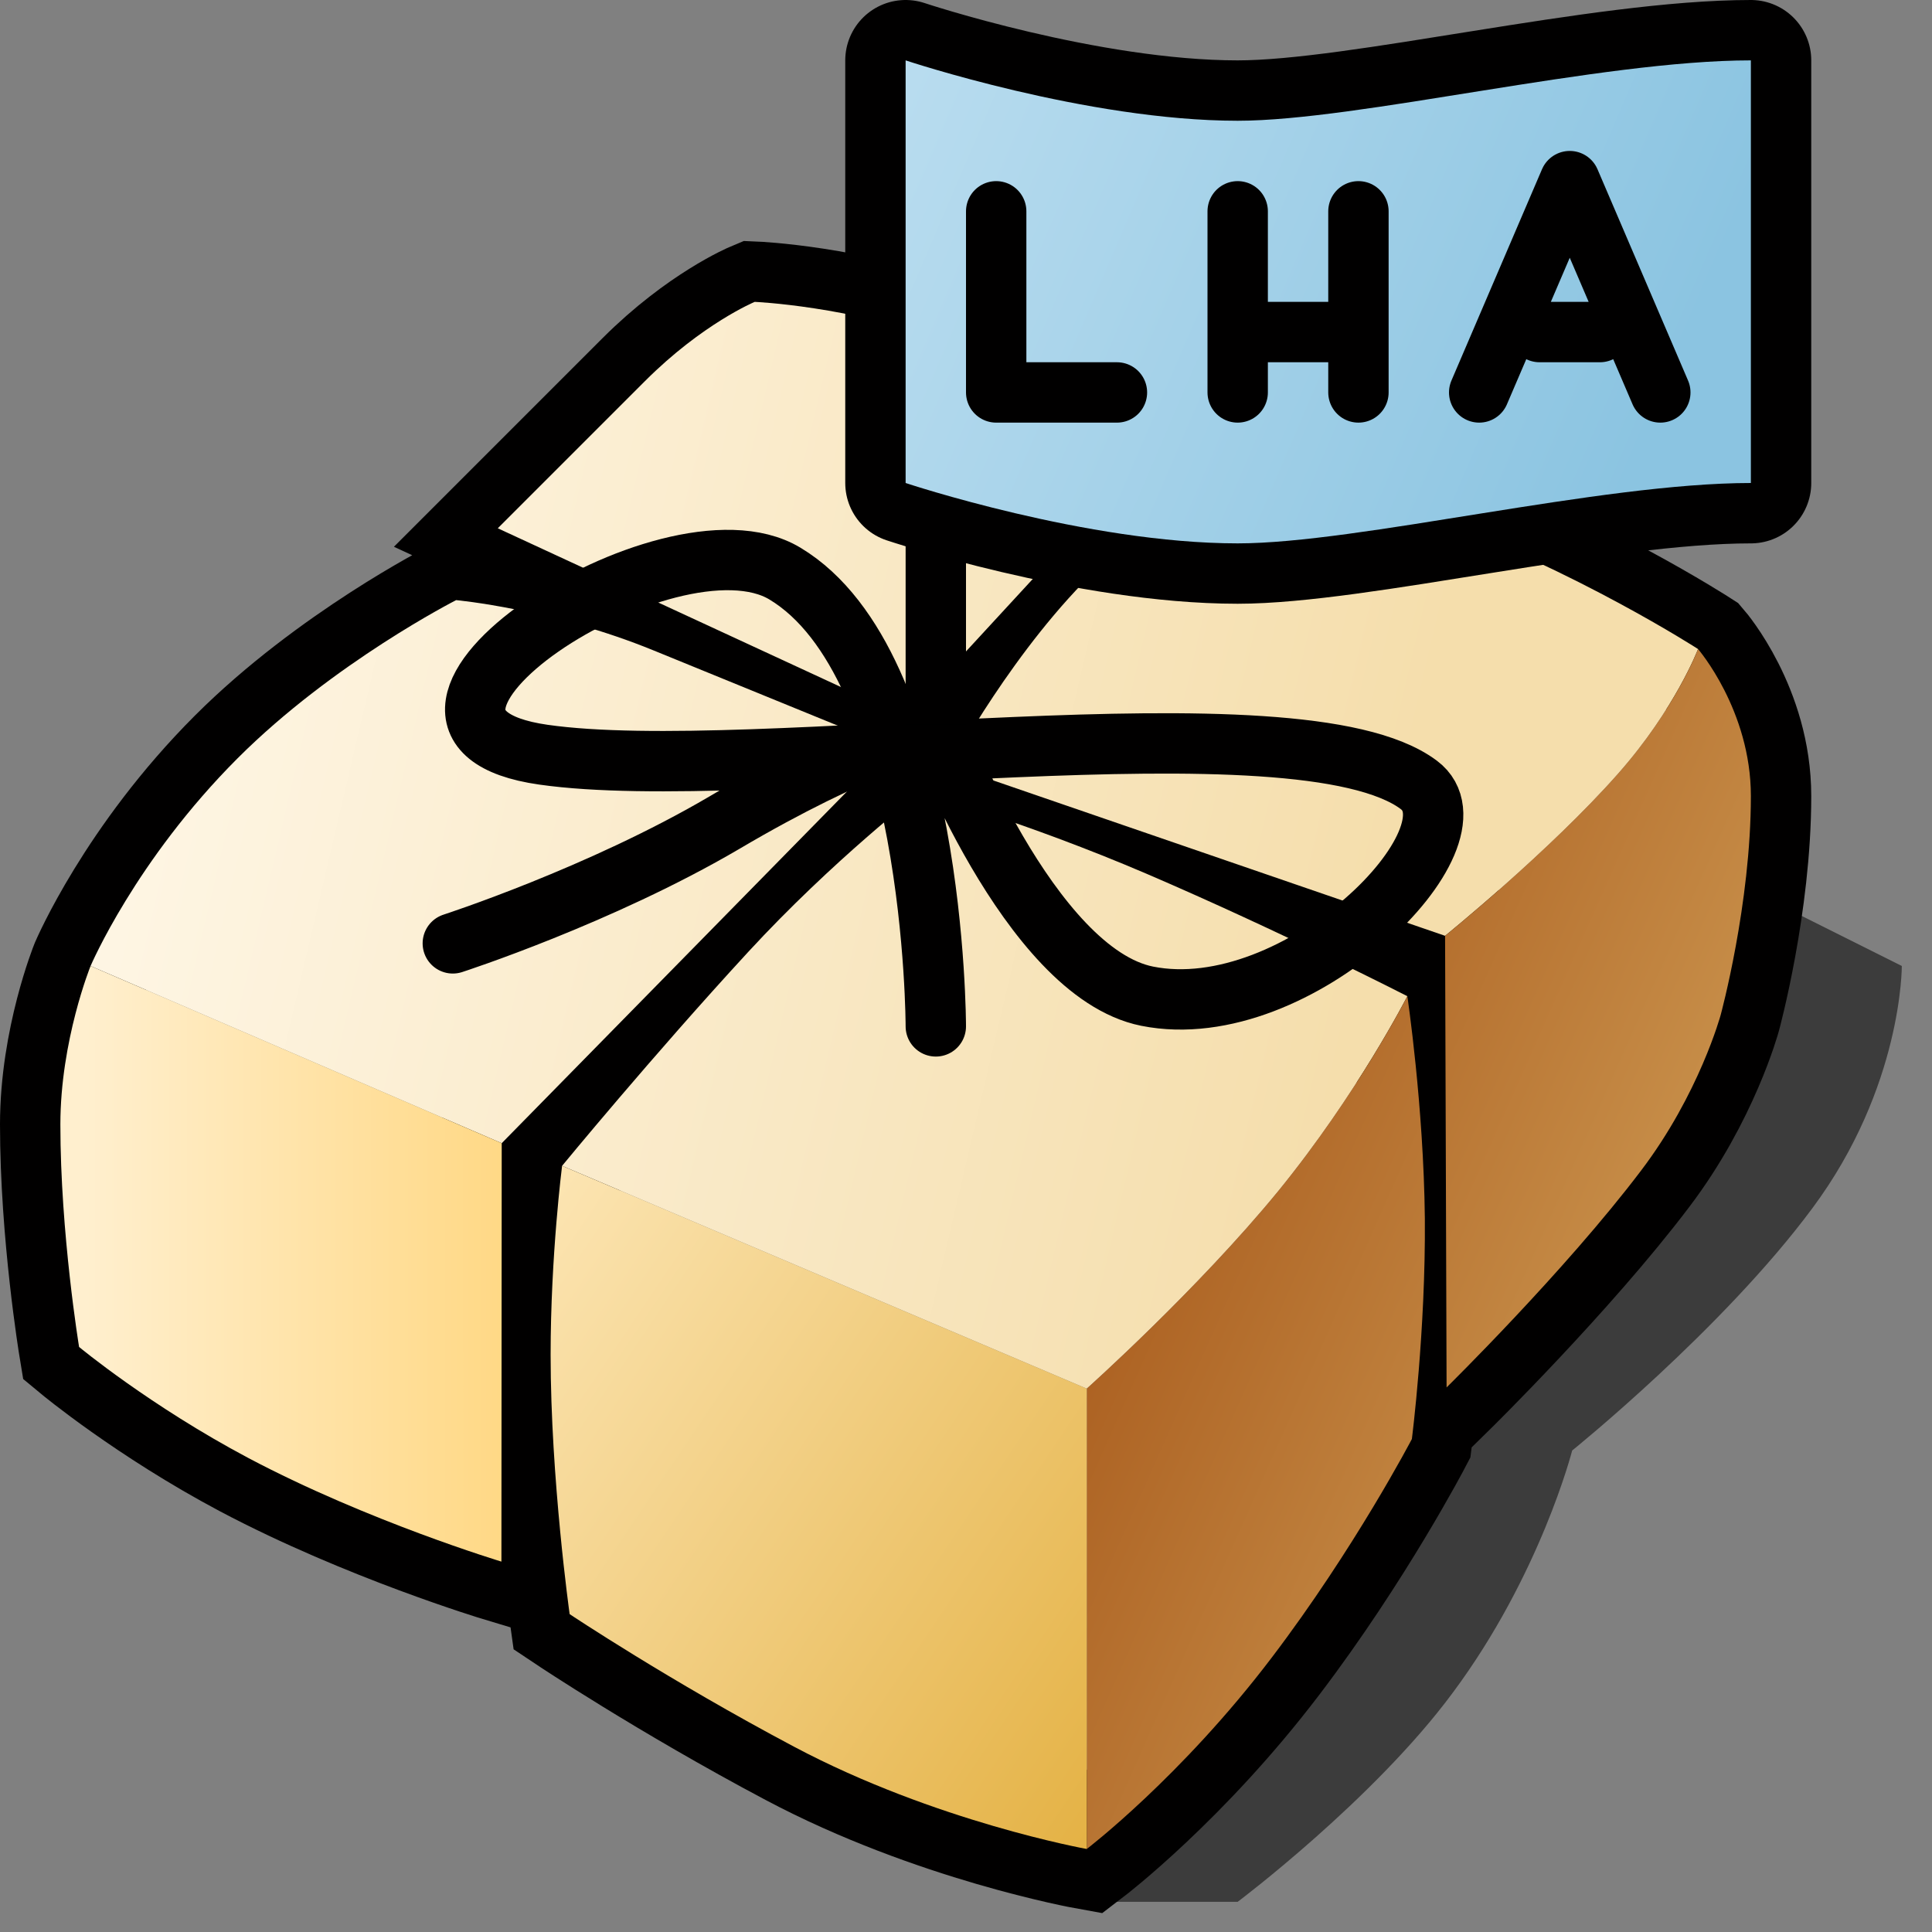 <?xml version="1.0" encoding="UTF-8" standalone="yes"?>
<svg version="1.1" width="64" height="64" color-interpolation="linearRGB"
     xmlns:svg="http://www.w3.org/2000/svg" xmlns="http://www.w3.org/2000/svg">
 <rect width="100%" height="100%" fill="#808080" stroke="none"/>
 <g>
  <path style="fill:#010101; fill-opacity:0.533"
        d="M36 63H41C41 63 45.5 59.62 48.12 56.08C51.03 52.17 52.08 48.05 52.08 48.05C52.08 48.05 57.06 44.04 60.04 40.02C63.02 36.01 63 32 63 32L59 30L57 35L36 63z"
  />
  <path style="fill:none; stroke:#010000; stroke-width:4"
        d="M3 32C3 32 2 34.47 2 37.25C2 40.86 2.62 44.62 2.62 44.62C2.62 44.62 4.97 46.57 8.23 48.3C12.2 50.4 16.61 51.73 16.61 51.73L16.62 37.87L29.5 24.75C29.5 24.75 25.45 23.1 21.66 21.55C18.29 20.17 15.11 19.88 15.11 19.88C15.11 19.88 11.04 21.95 7.87 25.12C4.49 28.5 3 32 3 32z
           M30 23.75L38.93 14.06C38.93 14.06 35.07 12.66 31.42 11.33C28.13 10.13 25 10 25 10C25 10 23.27 10.72 21.37 12.62C19.05 14.94 16.49 17.5 16.49 17.5L30 23.75z
           M31.5 25.37L47.87 31L47.92 45.96C47.92 45.96 51.84 42.11 54.36 38.78C56.29 36.24 57 33.62 57 33.62C57 33.62 58 29.95 58 26.37C58 23.53 56.25 21.5 56.25 21.5C56.25 21.5 52.21 18.89 47.33 17.12C43.79 15.83 40.72 15.21 40.72 15.21C40.72 15.21 38.67 16.65 36.4 18.79C33.61 21.43 31.5 25.37 31.5 25.37z
           M46.62 33C46.62 33 42.42 30.85 37.97 28.94C34 27.24 30.5 26.25 30.5 26.25C30.5 26.25 27.59 28.49 24.78 31.54C21.62 34.97 18.62 38.62 18.62 38.62C18.62 38.62 18.24 41.59 18.24 44.88C18.24 48.98 18.87 53.47 18.87 53.47C18.87 53.47 22.15 55.66 26.3 57.86C30.99 60.35 36 61.25 36 61.25C36 61.25 39.12 58.87 42.12 54.92C44.88 51.29 46.77 47.67 46.77 47.67C46.77 47.67 47.23 44.08 47.2 40.36C47.16 36.62 46.62 33 46.62 33z"
  />
  <linearGradient id="gradient0" gradientUnits="userSpaceOnUse" x1="13.84" y1="-34.14" x2="58.34" y2="-23.7">
   <stop offset="0" stop-color="#fff8ea"/>
   <stop offset="1" stop-color="#f5deac"/>
  </linearGradient>
  <path style="fill:url(#gradient0)"
        d="M46.62 33C46.62 33 42.42 30.85 37.97 28.94C34 27.24 30.5 26.25 30.5 26.25C30.5 26.25 27.59 28.49 24.78 31.54C21.62 34.97 18.62 38.62 18.62 38.62L36 46C36 46 39.67 42.72 42.34 39.46C44.98 36.22 46.62 33 46.62 33z
           M3 32L16.62 37.87L29.5 24.75C29.5 24.75 25.45 23.1 21.66 21.55C18.29 20.17 15.11 19.88 15.11 19.88C15.11 19.88 11.04 21.95 7.87 25.12C4.49 28.5 3 32 3 32z
           M30 23.75L38.93 14.06C38.93 14.06 35.07 12.66 31.42 11.33C28.13 10.13 25 10 25 10C25 10 23.27 10.72 21.37 12.62C19.05 14.94 16.49 17.5 16.49 17.5L30 23.75z
           M31.5 25.37L47.87 31C47.87 31 51.34 28.19 53.6 25.63C55.5 23.48 56.25 21.5 56.25 21.5C56.25 21.5 52.21 18.89 47.33 17.12C43.79 15.83 40.72 15.21 40.72 15.21C40.72 15.21 38.67 16.65 36.4 18.79C33.61 21.43 31.5 25.37 31.5 25.37z"
  />
  <linearGradient id="gradient1" gradientUnits="userSpaceOnUse" x1="44.72" y1="-3.9" x2="86.1" y2="14.51">
   <stop offset="0" stop-color="#983f04"/>
   <stop offset="1" stop-color="#e6c276"/>
  </linearGradient>
  <path style="fill:url(#gradient1)"
        d="M46.62 33C46.62 33 44.98 36.22 42.34 39.46C39.67 42.72 36 46 36 46V61.25C36 61.25 39.12 58.87 42.12 54.92C44.88 51.29 46.77 47.67 46.77 47.67C46.77 47.67 47.23 44.08 47.2 40.36C47.16 36.62 46.62 33 46.62 33z
           M47.87 31L47.92 45.96C47.92 45.96 51.84 42.11 54.36 38.78C56.29 36.24 57 33.62 57 33.62C57 33.62 58 29.95 58 26.37C58 23.53 56.25 21.5 56.25 21.5C56.25 21.5 55.5 23.48 53.6 25.63C51.34 28.19 47.87 31 47.87 31z"
  />
  <linearGradient id="gradient2" gradientUnits="userSpaceOnUse" x1="17.72" y1="94.92" x2="-10.6" y2="75.85">
   <stop offset="0" stop-color="#e1ab36"/>
   <stop offset="1" stop-color="#ffebc0"/>
  </linearGradient>
  <path style="fill:url(#gradient2)"
        d="M36 46L18.62 38.62C18.62 38.62 18.24 41.59 18.24 44.88C18.24 48.98 18.87 53.47 18.87 53.47C18.87 53.47 22.15 55.66 26.3 57.86C30.99 60.35 36 61.25 36 61.25V46z"
  />
  <linearGradient id="gradient3" gradientUnits="userSpaceOnUse" x1="2.85" y1="-60" x2="21.14" y2="-60">
   <stop offset="0" stop-color="#ffefce"/>
   <stop offset="1" stop-color="#ffd16e"/>
  </linearGradient>
  <path style="fill:url(#gradient3)"
        d="M3 32C3 32 2 34.47 2 37.25C2 40.86 2.62 44.62 2.62 44.62C2.62 44.62 4.97 46.57 8.23 48.3C12.2 50.4 16.61 51.73 16.61 51.73L16.62 37.87L3 32z"
  />
  <path style="fill:none; stroke:#010000; stroke-width:2; stroke-linecap:round"
        d="M31 34C31 34 31 22 26 19C22.16 16.69 11 24 18 25C25 26 43 23 47 26C49.26 27.69 43 34 38 33C34.07 32.21 31 24 31 24C31 24 28.37 24.67 24 27.25C19.88 29.67 15 31.25 15 31.25"
  />
  <path style="fill:none; stroke:#010000; stroke-width:2"
        d="M31 24V14"
  />
  <path style="fill:none; stroke:#010000; stroke-width:4; stroke-linejoin:round"
        d="M30 16V2C30 2 36 4 41 4C45 4 53 2 58 2V16C53 16 45 18 41 18C36 18 30 16 30 16z"
  />
  <linearGradient id="gradient4" gradientUnits="userSpaceOnUse" x1="38.95" y1="-23.75" x2="66" y2="-12.14">
   <stop offset="0" stop-color="#bcdef0"/>
   <stop offset="1" stop-color="#8bc4e1"/>
  </linearGradient>
  <path style="fill:url(#gradient4)"
        d="M30 16V2C30 2 36 4 41 4C45 4 53 2 58 2V16C53 16 45 18 41 18C36 18 30 16 30 16z"
  />
  <path style="fill:none; stroke:#010000; stroke-width:2; stroke-linecap:round; stroke-linejoin:round"
        d="M33 7V13H37
           M49 13L52 6L55 13
           M51 11H53
           M41 7V13
           M45 7V13
           M42 11H44"
  />
 </g>
</svg>
